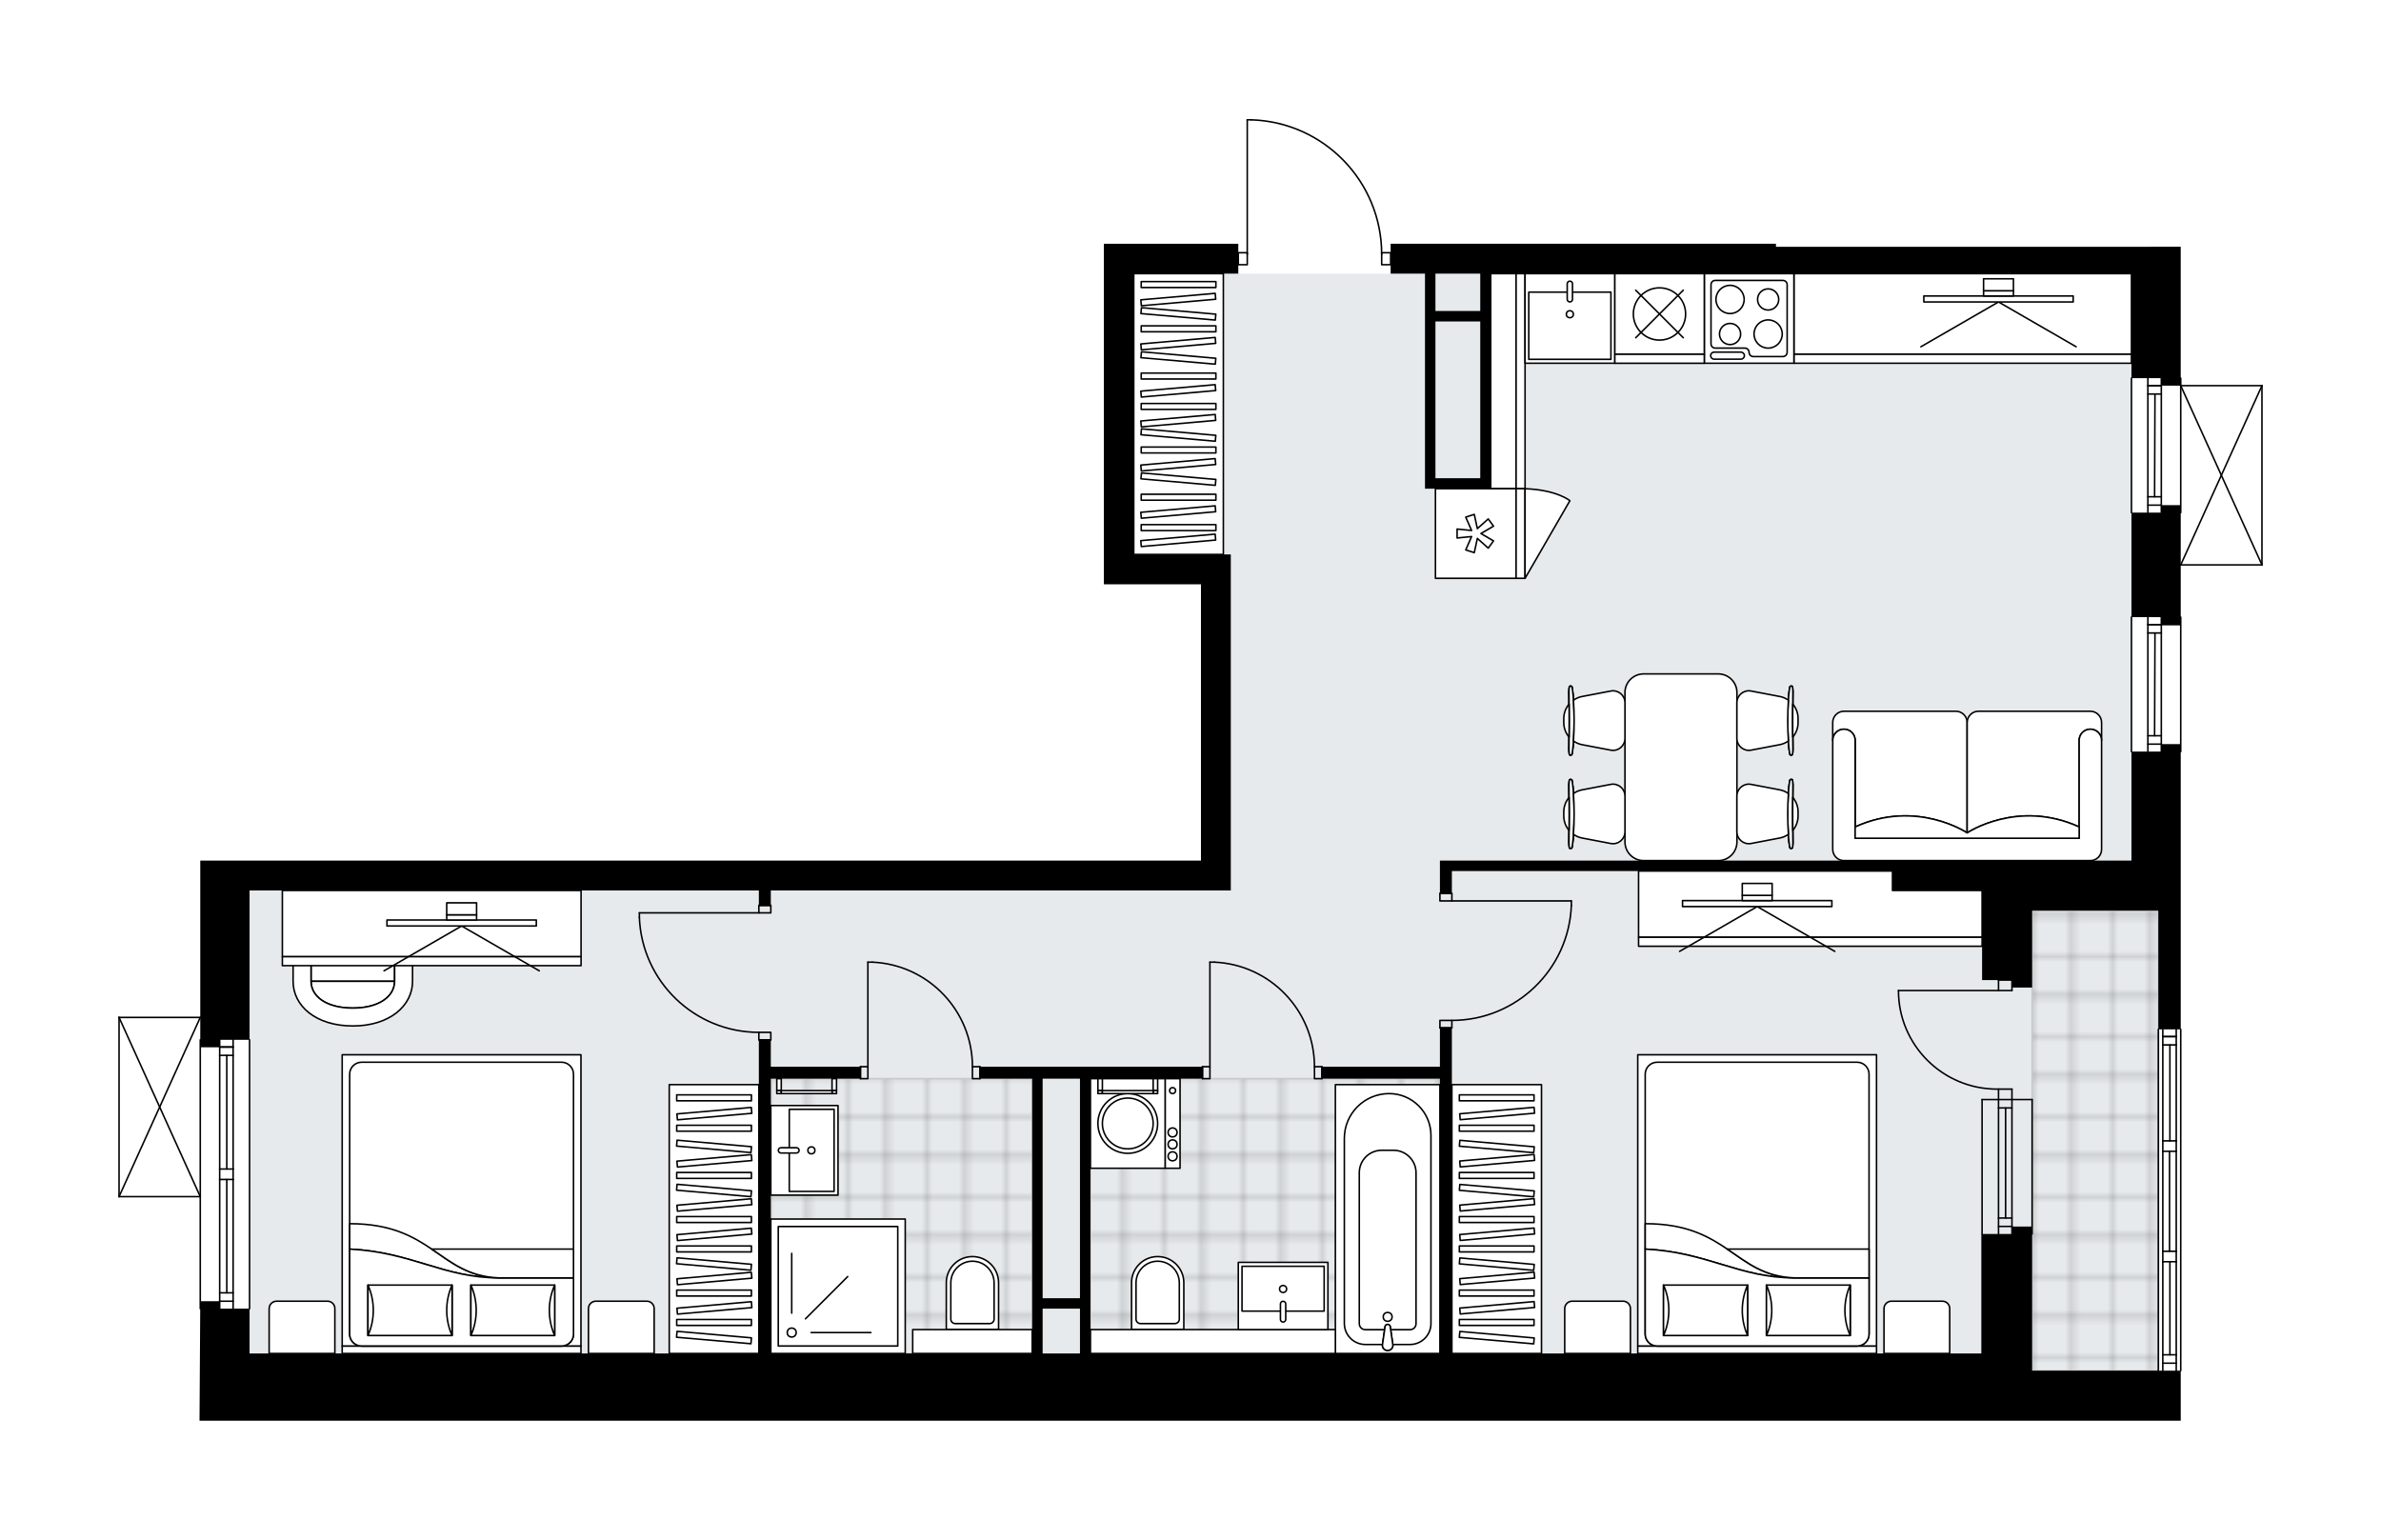 <svg xmlns="http://www.w3.org/2000/svg" xmlns:xlink="http://www.w3.org/1999/xlink" height="1293.36px" id="Layer_1" style="enable-background:new 0 0 2000 1293.36;" version="1.1" viewBox="0 0 2000 1293.36" width="2000px" x="0px" y="0px" xml:space="preserve">
<style type="text/css">
	.st0{fill:none;}
	.st1{opacity:0.25;fill:none;stroke:#070606;stroke-width:0.4;stroke-miterlimit:10;}
	.st2{fill:#FFFFFF;}
	.st3{fill:#E7EAEC;}
	.st4{fill:url(#SVGID_1_);stroke:#C8C8C8;stroke-width:1.3;stroke-miterlimit:10;}
	
		.st5{fill:url(#SVGID_00000146466641038383127700000003438375379069014461_);stroke:#C8C8C8;stroke-width:1.3;stroke-miterlimit:10;}
	
		.st6{fill:url(#SVGID_00000165212474792898078410000006036510976987326653_);stroke:#C8C8C8;stroke-width:1.3;stroke-miterlimit:10;}
	.st7{fill:none;stroke:#000000;stroke-width:1.3;stroke-linecap:round;stroke-linejoin:round;stroke-miterlimit:10;}
	.st8{fill:#FFFFFF;stroke:#000000;stroke-width:1.3;stroke-linecap:round;stroke-linejoin:round;stroke-miterlimit:10;}
	.st9{fill:none;stroke:#000000;stroke-width:1.3;stroke-linecap:round;stroke-linejoin:round;}
	
		.st10{fill:none;stroke:#000000;stroke-width:1.3;stroke-linecap:round;stroke-linejoin:round;stroke-dasharray:9.754,9.754,0,0,0,0;}
	
		.st11{fill:none;stroke:#000000;stroke-width:1.3;stroke-linecap:round;stroke-linejoin:round;stroke-dasharray:10.206,10.206,0,0,0,0;}
	
		.st12{fill:none;stroke:#000000;stroke-width:1.3;stroke-linecap:round;stroke-linejoin:round;stroke-dasharray:9.888,9.888,0,0,0,0;}
	.st13{font-family:'Arial-BoldMT';}
	.st14{font-size:65.755px;}
	.st15{font-size:55.639px;}
	.st16{font-family:'ArialMT';}
	.st17{font-size:40px;}
</style>
<pattern height="14.57" id="New_Pattern_Swatch_2" patternUnits="userSpaceOnUse" style="overflow:visible;" viewBox="7.49 -22.06 14.57 14.57" width="14.57" x="0.31" y="-353.39">
	<g>
		<rect class="st0" height="14.57" width="14.57" x="7.49" y="-22.06" />
		<g>
			<rect class="st1" height="7.29" width="7.29" x="14.77" y="-7.49" />
		</g>
		<g>
			<rect class="st1" height="7.29" width="7.29" x="0.2" y="-7.49" />
		</g>
		<g>
			<rect class="st1" height="7.29" width="7.29" x="22.06" y="-14.77" />
		</g>
		<g>
			<rect class="st1" height="7.29" width="7.29" x="7.49" y="-14.77" />
			<rect class="st1" height="7.29" width="7.29" x="14.77" y="-22.06" />
		</g>
		<g>
			<rect class="st1" height="7.29" width="7.29" x="0.2" y="-22.06" />
		</g>
		<g>
			<rect class="st1" height="7.29" width="7.29" x="22.06" y="-29.35" />
		</g>
		<g>
			<rect class="st1" height="7.29" width="7.29" x="7.49" y="-29.35" />
		</g>
	</g>
</pattern>
<path class="st2" d="M1900.65,323.95V474.5c0,0.03-0.01,0.07-0.02,0.1c-0.01,0.05-0.01,0.1-0.03,0.14  c-0.02,0.04-0.04,0.07-0.07,0.11c-0.02,0.04-0.04,0.07-0.07,0.1c-0.03,0.04-0.08,0.06-0.12,0.09c-0.03,0.02-0.05,0.04-0.08,0.06  c0,0-0.01,0-0.01,0c-0.07,0.03-0.15,0.04-0.23,0.05c-0.01,0-0.02,0.01-0.03,0.01c0,0,0,0,0,0h-68.22c0,0,0,0,0,0v42.61  c0.36,0,0.65,0.29,0.65,0.65v112.91c0,0.36-0.29,0.65-0.65,0.65v132.96v99.09c0.36,0,0.65,0.29,0.65,0.65v286.67  c0,0.36-0.29,0.65-0.65,0.65v41.38h-41.4h-83.43h-42.66H209.62h-25.09H167.6l0.58-93.45c-0.34-0.02-0.61-0.3-0.61-0.64v-93.44H100  c0,0,0,0,0,0c0,0,0,0,0,0c0,0,0,0-0.01,0c-0.09,0-0.18-0.02-0.26-0.06c0,0,0,0-0.01,0c-0.02-0.01-0.04-0.03-0.06-0.04  c-0.05-0.03-0.1-0.06-0.14-0.1c-0.03-0.03-0.05-0.07-0.07-0.1c-0.02-0.04-0.05-0.07-0.07-0.11c-0.02-0.05-0.02-0.1-0.03-0.16  c0-0.03-0.02-0.05-0.02-0.08v-0.02c0,0,0,0,0,0V854.65c0,0,0,0,0,0v-0.02c0-0.03,0.01-0.06,0.02-0.08c0.01-0.05,0.01-0.11,0.03-0.16  c0.02-0.04,0.04-0.07,0.07-0.11c0.02-0.03,0.04-0.07,0.07-0.1c0.04-0.04,0.09-0.07,0.14-0.1c0.02-0.01,0.04-0.03,0.06-0.04  c0,0,0,0,0.01,0c0.05-0.02,0.1-0.03,0.15-0.03c0.03-0.01,0.07-0.02,0.1-0.02c0,0,0.01,0,0.01,0h68.22h0V722.9h16.31h25.09h799.16  V490.81h-81.55v-25.09V204.77h25.09v0h87.82v6.88c0,0,0,0,0,0h6.88V100.65c0-0.36,0.29-0.65,0.65-0.65h3.29c0.01,0,0.01,0,0.02,0  c29.7,0.88,57.46,13.1,78.15,34.42c20.25,20.86,31.6,48.22,32.08,77.22h6.9c0,0,0,0,0,0v-6.88h323.68v2.51h298.59h41.4v109.75  c0.36,0,0.65,0.29,0.65,0.65v5.62H1900c0,0,0.01,0,0.01,0c0.04,0,0.09,0.02,0.13,0.03c0.04,0.01,0.08,0.01,0.12,0.03  c0,0,0.01,0,0.01,0c0.03,0.01,0.05,0.04,0.08,0.06c0.04,0.03,0.09,0.05,0.12,0.09c0.03,0.03,0.05,0.07,0.07,0.1  c0.02,0.04,0.05,0.07,0.07,0.11c0.02,0.04,0.02,0.09,0.03,0.14C1900.64,323.89,1900.65,323.92,1900.65,323.95z" id="background" />
<g id="floor">
	<polygon class="st3" points="1790.38,722.9 1790.38,465.72 1790.38,229.86 1033.87,229.86 952.33,229.86 952.33,465.72    1033.87,465.72 1033.87,747.99 209.62,747.99 209.62,1136.91 1033.87,1136.91 1706.95,1136.91 1706.95,1151.34 1814.22,1151.34    1814.22,722.9  " />
	<pattern id="SVGID_1_" patternTransform="matrix(4.426 0 0 4.491 24578.074 19467.701)" xlink:href="#New_Pattern_Swatch_2">
	</pattern>
	<rect class="st4" height="386.41" width="106.01" x="1706.95" y="764.93" />
	
		<pattern id="SVGID_00000012458809333588215200000001124368942579711395_" patternTransform="matrix(4.426 0 0 4.491 24578.074 19467.701)" xlink:href="#New_Pattern_Swatch_2">
	</pattern>
	
		<rect height="230.84" style="fill:url(#SVGID_00000012458809333588215200000001124368942579711395_);stroke:#C8C8C8;stroke-width:1.3;stroke-miterlimit:10;" width="219.55" x="647.47" y="906.07" />
	
		<pattern id="SVGID_00000183212276460350303160000017946243673678554557_" patternTransform="matrix(4.426 0 0 4.491 24578.074 19467.701)" xlink:href="#New_Pattern_Swatch_2">
	</pattern>
	
		<rect height="230.84" style="fill:url(#SVGID_00000183212276460350303160000017946243673678554557_);stroke:#C8C8C8;stroke-width:1.3;stroke-miterlimit:10;" width="293.57" x="915.94" y="906.07" />
	<g id="LWPOLYLINE_00000087393422833640509780000009563111271318480565_">
		<rect class="st7" height="10.04" width="6.27" x="1010.04" y="896.03" />
	</g>
	<g id="LWPOLYLINE_00000151522351174584447070000015441364496590593155_">
		<rect class="st7" height="10.04" width="6.27" x="1104.13" y="896.03" />
	</g>
	<g id="LINE_00000162316288393627805780000014003328251222548663_">
		<line class="st7" x1="1010.04" x2="1010.04" y1="896.03" y2="906.07" />
	</g>
	<g id="LINE_00000132770938520852168430000008176046705484161920_">
		<line class="st7" x1="1110.4" x2="1110.4" y1="896.03" y2="906.07" />
	</g>
	<g id="LINE_00000169558083951864327900000012656631009996446598_">
		<line class="st7" x1="1016.31" x2="1016.31" y1="896.03" y2="808.21" />
	</g>
	<g id="ARC_00000078766425335467123840000009225965514048744095_">
		<path class="st7" d="M1020.07,808.21c46.99,2.09,84.02,40.78,84.06,87.82" />
	</g>
	<g id="LINE_00000078740837465743515050000011328227391299268504_">
		<line class="st7" x1="1016.31" x2="1020.07" y1="808.21" y2="808.21" />
	</g>
	<g id="LWPOLYLINE_00000062185390203084514490000011969411023112723386_">
		<rect class="st7" height="10.04" width="6.27" x="722.74" y="896.03" />
	</g>
	<g id="LWPOLYLINE_00000101097570746085714520000013636571278961628847_">
		<rect class="st7" height="10.04" width="6.27" x="816.83" y="896.03" />
	</g>
	<g id="LINE_00000005257595997777983470000016928411194547616418_">
		<line class="st7" x1="722.74" x2="722.74" y1="896.03" y2="906.07" />
	</g>
	<g id="LINE_00000062160893338967705900000009527111236717633180_">
		<line class="st7" x1="823.11" x2="823.11" y1="896.03" y2="906.07" />
	</g>
	<g id="LINE_00000050650288345576928130000007769265454746120338_">
		<line class="st7" x1="729.01" x2="729.01" y1="896.03" y2="808.21" />
	</g>
	<g id="ARC_00000037686702391001949500000014077755990750438557_">
		<path class="st7" d="M732.78,808.21c46.99,2.09,84.02,40.78,84.06,87.82" />
	</g>
	<g id="LINE_00000025437749253344313920000008762941630695837119_">
		<line class="st7" x1="729.01" x2="732.78" y1="808.21" y2="808.21" />
	</g>
	<g id="LWPOLYLINE_00000153668947299561654000000005121293637267273874_">
		<rect class="st7" height="6.27" width="10.04" x="637.43" y="760.54" />
	</g>
	<g id="LWPOLYLINE_00000167378633195909044270000011341720161895421614_">
		<rect class="st7" height="6.27" width="10.04" x="637.43" y="867.18" />
	</g>
	<g id="LINE_00000046334071701701927530000015135651129711625124_">
		<line class="st7" x1="637.43" x2="647.47" y1="760.54" y2="760.54" />
	</g>
	<g id="LINE_00000181797229005919036840000005171421393557708688_">
		<line class="st7" x1="637.43" x2="647.47" y1="873.45" y2="873.45" />
	</g>
	<g id="LINE_00000183954568726638139700000001837558983240404885_">
		<line class="st7" x1="637.43" x2="537.07" y1="766.81" y2="766.81" />
	</g>
	<g id="LINE_00000163794483876528799200000003652088708206036629_">
		<line class="st7" x1="537.07" x2="537.07" y1="770.58" y2="766.81" />
	</g>
	<g id="ARC_00000016063326972594683020000014329385964188046754_">
		<path class="st7" d="M637.43,867.18c-53.97-0.03-98.28-42.68-100.37-96.6" />
	</g>
	<g id="LWPOLYLINE_00000039840378777047862170000006233194369218215351_">
		<rect class="st7" height="6.27" width="10.04" x="1209.51" y="750.5" />
	</g>
	<g id="LWPOLYLINE_00000034793675125897053660000007971227597100953250_">
		<rect class="st7" height="6.27" width="10.04" x="1209.51" y="857.14" />
	</g>
	<g id="LINE_00000137089799817614224540000005802328683730473611_">
		<line class="st7" x1="1219.55" x2="1209.51" y1="750.5" y2="750.5" />
	</g>
	<g id="LINE_00000040537882623622394820000011418947342482612660_">
		<line class="st7" x1="1219.55" x2="1209.51" y1="863.41" y2="863.41" />
	</g>
	<g id="LINE_00000177442918896815241880000014859045860807082913_">
		<line class="st7" x1="1219.55" x2="1319.91" y1="756.78" y2="756.78" />
	</g>
	<g id="LINE_00000152979488460640695280000002365077652844805251_">
		<line class="st7" x1="1319.91" x2="1319.91" y1="760.54" y2="756.78" />
	</g>
	<g id="ARC_00000107577466373668225340000005553152173516248488_">
		<path class="st7" d="M1319.91,760.54c-2.09,53.93-46.4,96.57-100.37,96.6" />
	</g>
	<g id="LWPOLYLINE_00000119799290258825522770000017065335131427046283_">
		<rect class="st7" height="10.04" width="7.53" x="1160.58" y="212.29" />
	</g>
	<g id="LWPOLYLINE_00000093859335307120739970000001902215381955805824_">
		<rect class="st7" height="10.04" width="7.53" x="1040.15" y="212.29" />
	</g>
	<g id="LWPOLYLINE_00000054964051483153487010000014896582558482689175_">
		<path class="st7" d="M1050.96,100.65c61.06,1.81,109.62,51.83,109.62,112.91" />
	</g>
	<g id="LINE_00000057831438717812022610000003518325082146914694_">
		<line class="st7" x1="1047.67" x2="1047.67" y1="213.56" y2="100.65" />
	</g>
	<g id="LINE_00000110457861677672992610000018200004836474397365_">
		<line class="st7" x1="1047.67" x2="1050.96" y1="100.65" y2="100.65" />
	</g>
	<g id="ARC_00000008865414965368162010000008032044714199364766_">
		<path class="st7" d="M1678.72,914.85c-0.41,0.01-0.82,0.01-1.23,0.01c-45.74,0-82.82-37.07-82.82-82.81" />
	</g>
	<g id="LINE_00000021813549488736416600000004076725713283676550_">
		<line class="st7" x1="1678.72" x2="1594.66" y1="832.05" y2="832.05" />
	</g>
	<g id="LINE_00000158017974792650148170000011249989865889270206_">
		<line class="st7" x1="1678.72" x2="1678.72" y1="923.63" y2="914.85" />
	</g>
	<g id="LINE_00000029734734328190346640000010133557411591474820_">
		<line class="st7" x1="1678.72" x2="1690.01" y1="914.85" y2="914.85" />
	</g>
	<g id="LINE_00000021095901624038185040000010005119755901285526_">
		<line class="st7" x1="1690.01" x2="1690.01" y1="914.85" y2="923.63" />
	</g>
	<g id="LINE_00000018233664893310567670000010503168895811784834_">
		<line class="st7" x1="1690.01" x2="1690.01" y1="823.27" y2="832.05" />
	</g>
	<g id="LINE_00000043447153553556578580000014547613173582806684_">
		<line class="st7" x1="1690.01" x2="1678.72" y1="832.05" y2="832.05" />
	</g>
	<g id="LINE_00000088132706216444514750000017219663542767943341_">
		<line class="st7" x1="1678.72" x2="1678.72" y1="832.05" y2="823.27" />
	</g>
	<g id="LINE_00000119117920846893778920000016800871188885356987_">
		<line class="st7" x1="1690.01" x2="1678.72" y1="823.27" y2="823.27" />
	</g>
	<g id="LINE_00000170984102120181210770000017074388663731591584_">
		<line class="st7" x1="1678.72" x2="1678.72" y1="923.63" y2="1036.54" />
	</g>
	<g id="LINE_00000052821599654733745450000013662557649963974302_">
		<line class="st7" x1="1690.01" x2="1690.01" y1="923.63" y2="1036.54" />
	</g>
	<g id="LINE_00000131355940220897864960000002997696522226306461_">
		<line class="st7" x1="1684.67" x2="1684.67" y1="930.66" y2="1023.16" />
	</g>
	<g id="LINE_00000060011463398877544040000011883524128742512806_">
		<line class="st7" x1="1678.72" x2="1690.01" y1="1030.18" y2="1030.18" />
	</g>
	<g id="LINE_00000118364665518926777610000016647061943350935468_">
		<line class="st7" x1="1678.72" x2="1690.01" y1="930.66" y2="930.66" />
	</g>
	<g id="LINE_00000028325649002486258030000002331128937337281203_">
		<line class="st7" x1="1664.92" x2="1664.92" y1="923.63" y2="1036.54" />
	</g>
	<g id="LINE_00000052079313378768031240000018345387933211447695_">
		<line class="st7" x1="1706.95" x2="1706.95" y1="1036.54" y2="923.63" />
	</g>
	<g id="LINE_00000036216252128707325670000005141643048252123059_">
		<line class="st7" x1="1678.71" x2="1690" y1="1023.16" y2="1023.16" />
	</g>
	<g id="LINE_00000037659499097634410340000009560694974635223213_">
		<line class="st7" x1="1664.92" x2="1706.95" y1="923.63" y2="923.63" />
	</g>
	<g id="LINE_00000081647035807992520870000005180154677238079649_">
		<line class="st7" x1="209.62" x2="209.62" y1="873.45" y2="1099.27" />
	</g>
	<g id="LINE_00000118395777017139669520000011786092285509650319_">
		<line class="st7" x1="184.53" x2="184.53" y1="1099.27" y2="990.75" />
	</g>
	<g id="LINE_00000112623485984196970710000016386902500221086655_">
		<line class="st7" x1="184.53" x2="184.53" y1="981.97" y2="873.45" />
	</g>
	<g id="LINE_00000023265343475741099790000014324812052203921801_">
		<line class="st7" x1="195.82" x2="184.53" y1="879.5" y2="879.5" />
	</g>
	<g id="LINE_00000150079288192891072890000000432671238528296612_">
		<line class="st7" x1="195.82" x2="184.53" y1="1093" y2="1093" />
	</g>
	<g id="LINE_00000115474171023605064210000009193128774008756894_">
		<line class="st7" x1="195.82" x2="195.82" y1="1099.27" y2="990.75" />
	</g>
	<g id="LINE_00000028288472155735760070000002034137936557269687_">
		<line class="st7" x1="195.82" x2="195.82" y1="981.97" y2="873.45" />
	</g>
	<g id="LINE_00000114062687075069825750000018299240321986251177_">
		<line class="st7" x1="190.49" x2="190.49" y1="981.97" y2="886.52" />
	</g>
	<g id="LINE_00000171708538961742519580000017780038396331103391_">
		<line class="st7" x1="190.49" x2="190.49" y1="1085.97" y2="990.75" />
	</g>
	<g id="LINE_00000153687325211659807100000001560505268162204047_">
		<line class="st7" x1="184.53" x2="195.82" y1="1085.97" y2="1085.97" />
	</g>
	<g id="LINE_00000120556991567803834430000004539601462758328242_">
		<line class="st7" x1="195.82" x2="184.53" y1="879.5" y2="879.5" />
	</g>
	<g id="LINE_00000011019362819406663210000013885106117406251424_">
		<line class="st7" x1="184.53" x2="195.82" y1="886.52" y2="886.52" />
	</g>
	<g id="LINE_00000018228388190863897430000002120838871499962279_">
		<line class="st7" x1="195.82" x2="184.53" y1="990.75" y2="990.75" />
	</g>
	<g id="LINE_00000089551451090644409270000000553761449073661871_">
		<line class="st7" x1="184.53" x2="184.53" y1="990.75" y2="981.97" />
	</g>
	<g id="LINE_00000097473354500281039800000008271694065035022490_">
		<line class="st7" x1="184.53" x2="195.82" y1="981.97" y2="981.97" />
	</g>
	<g id="LINE_00000009569092131886078210000005503308089671772573_">
		<line class="st7" x1="195.82" x2="195.82" y1="981.97" y2="990.75" />
	</g>
	<g id="LINE_00000083771925792081035950000003700217025125638064_">
		<line class="st7" x1="168.22" x2="168.22" y1="1099.27" y2="873.45" />
	</g>
	<g id="LINE_00000160902593591014592720000009885111787631927188_">
		<line class="st7" x1="1831.78" x2="1831.78" y1="317.68" y2="430.59" />
	</g>
	<g id="LINE_00000044882505161230570650000015466803106243312063_">
		<line class="st7" x1="1804.18" x2="1804.18" y1="430.59" y2="317.68" />
	</g>
	<g id="LINE_00000015346171552661498220000007895217218447858615_">
		<line class="st7" x1="1815.47" x2="1804.18" y1="323.95" y2="323.95" />
	</g>
	<g id="LINE_00000070084136179057221570000014579220428363098518_">
		<line class="st7" x1="1815.47" x2="1804.18" y1="424.32" y2="424.32" />
	</g>
	<g id="LINE_00000146482387437958990210000013356546980452106883_">
		<line class="st7" x1="1815.47" x2="1815.47" y1="430.59" y2="317.68" />
	</g>
	<g id="LINE_00000011029068760219901160000007820556440265000870_">
		<line class="st7" x1="1809.82" x2="1810.14" y1="417.29" y2="330.98" />
	</g>
	<g id="LINE_00000067219217387773996560000014420025499974947247_">
		<line class="st7" x1="1804.18" x2="1815.47" y1="417.29" y2="417.29" />
	</g>
	<g id="LINE_00000160155846692646642900000005328099634945346998_">
		<line class="st7" x1="1815.47" x2="1804.18" y1="323.95" y2="323.95" />
	</g>
	<g id="LINE_00000121248388797843416300000014312473736407366809_">
		<line class="st7" x1="1804.18" x2="1815.47" y1="330.98" y2="330.98" />
	</g>
	<g id="LINE_00000090998353545656937590000017526226660574362517_">
		<line class="st7" x1="1790.38" x2="1790.38" y1="430.59" y2="317.68" />
	</g>
	<g id="LINE_00000030445227893540786870000004506340867928144061_">
		<line class="st7" x1="1831.78" x2="1831.78" y1="518.41" y2="631.32" />
	</g>
	<g id="LINE_00000168115863964280128460000004675567957073112485_">
		<line class="st7" x1="1804.18" x2="1804.18" y1="631.32" y2="518.41" />
	</g>
	<g id="LINE_00000164478732971130497350000014333045655150977450_">
		<line class="st7" x1="1815.47" x2="1804.18" y1="524.68" y2="524.68" />
	</g>
	<g id="LINE_00000141447315110370556230000015105039046756938425_">
		<line class="st7" x1="1815.47" x2="1804.18" y1="625.05" y2="625.05" />
	</g>
	<g id="LINE_00000137099988237583171020000002297709654558253709_">
		<line class="st7" x1="1815.47" x2="1815.47" y1="631.32" y2="518.41" />
	</g>
	<g id="LINE_00000065037195982732745070000005244209263792633255_">
		<line class="st7" x1="1809.82" x2="1810.14" y1="618.02" y2="531.71" />
	</g>
	<g id="LINE_00000008144025777518031010000006163283449817721227_">
		<line class="st7" x1="1804.18" x2="1815.47" y1="618.02" y2="618.02" />
	</g>
	<g id="LINE_00000181802187583006125110000016834320016931446939_">
		<line class="st7" x1="1815.47" x2="1804.18" y1="524.68" y2="524.68" />
	</g>
	<g id="LINE_00000068643315787269769790000000321557335979564974_">
		<line class="st7" x1="1804.18" x2="1815.47" y1="531.71" y2="531.71" />
	</g>
	<g id="LINE_00000173840488960690484010000012568471614423714968_">
		<line class="st7" x1="1790.38" x2="1790.38" y1="631.32" y2="518.41" />
	</g>
	<g id="LINE_00000176760277658033506340000009540529231717706893_">
		<line class="st7" x1="1831.78" x2="1831.78" y1="864.67" y2="1151.34" />
	</g>
	<g id="LINE_00000134227979350690853420000009610488708088224185_">
		<line class="st7" x1="1828.01" x2="1816.72" y1="870.72" y2="870.72" />
	</g>
	<g id="LINE_00000106845069630572811160000002673360340277847203_">
		<line class="st7" x1="1828.01" x2="1816.72" y1="1145.06" y2="1145.06" />
	</g>
	<g id="LINE_00000058586506349431870780000003825922097180662694_">
		<line class="st7" x1="1822.68" x2="1822.68" y1="958.32" y2="877.74" />
	</g>
	<g id="LINE_00000150801915841916214030000009949664702105526449_">
		<line class="st7" x1="1822.68" x2="1822.68" y1="1138.04" y2="1059.84" />
	</g>
	<g id="LINE_00000072986899593314452420000009421244327384527508_">
		<line class="st7" x1="1816.72" x2="1828.01" y1="1138.04" y2="1138.04" />
	</g>
	<g id="LINE_00000004520559802079542870000017353313763132553103_">
		<line class="st7" x1="1828.01" x2="1816.72" y1="870.72" y2="870.72" />
	</g>
	<g id="LINE_00000140713634467430854470000003983700444738922675_">
		<line class="st7" x1="1816.72" x2="1828.01" y1="877.74" y2="877.74" />
	</g>
	<g id="LINE_00000005238982543560016490000006667080501445940629_">
		<line class="st7" x1="1828.01" x2="1816.72" y1="967.1" y2="967.1" />
	</g>
	<g id="LINE_00000125563927240151536370000004759907493268129176_">
		<line class="st7" x1="1816.72" x2="1816.72" y1="967.1" y2="958.32" />
	</g>
	<g id="LINE_00000007417965265108514550000015734445391733842306_">
		<line class="st7" x1="1816.72" x2="1828.01" y1="958.32" y2="958.32" />
	</g>
	<g id="LINE_00000108996790704554289390000006848529331576629418_">
		<line class="st7" x1="1828.01" x2="1828.01" y1="958.32" y2="967.1" />
	</g>
	<g id="LINE_00000088850332746788602640000007899214741129391778_">
		<line class="st7" x1="1812.96" x2="1812.96" y1="1151.34" y2="864.67" />
	</g>
	<g id="LINE_00000032620612816101382690000016292514661394666936_">
		<line class="st7" x1="1828.01" x2="1816.72" y1="1059.84" y2="1059.84" />
	</g>
	<g id="LINE_00000112610441372766843210000004681404645308440727_">
		<line class="st7" x1="1816.72" x2="1816.72" y1="1059.84" y2="1051.06" />
	</g>
	<g id="LINE_00000114778211807306651250000005691944632656425115_">
		<line class="st7" x1="1816.72" x2="1828.01" y1="1051.06" y2="1051.06" />
	</g>
	<g id="LINE_00000173880744219602307480000003841216073864155554_">
		<line class="st7" x1="1828.01" x2="1828.01" y1="1051.06" y2="1059.84" />
	</g>
	<g id="LINE_00000007416389847621040340000007396766307479092864_">
		<line class="st7" x1="1822.37" x2="1822.37" y1="1051.06" y2="967.1" />
	</g>
	<g id="LWPOLYLINE_00000148642806050807043340000000272191756997191812_">
		<line class="st7" x1="1828.01" x2="1828.01" y1="1059.84" y2="1151.34" />
	</g>
	<g id="LWPOLYLINE_00000164505643434285717460000018436144787287431324_">
		<line class="st7" x1="1828.01" x2="1828.01" y1="1051.06" y2="967.1" />
	</g>
	<g id="LWPOLYLINE_00000021121106005191588110000002613961838555577497_">
		<line class="st7" x1="1828.01" x2="1828.01" y1="958.32" y2="864.67" />
	</g>
	<g id="LWPOLYLINE_00000126318485967399067190000014990849124183151533_">
		<line class="st7" x1="1816.72" x2="1816.72" y1="1059.84" y2="1151.34" />
	</g>
	<g id="LWPOLYLINE_00000161612005276497765670000002373139786685069468_">
		<line class="st7" x1="1816.72" x2="1816.72" y1="1051.06" y2="967.1" />
	</g>
	<g id="LWPOLYLINE_00000052080930377264048390000003242364241137367484_">
		<line class="st7" x1="1816.72" x2="1816.72" y1="958.32" y2="864.67" />
	</g>
	<g id="LINE_00000116237686536548653900000007300005921033478050_">
		<line class="st7" x1="1900" x2="1900" y1="323.95" y2="474.5" />
	</g>
	<g id="LINE_00000052061651967408429890000012129716637629469359_">
		<line class="st7" x1="1900" x2="1831.78" y1="474.5" y2="474.5" />
	</g>
	<g id="LINE_00000154414547293394436540000004493104586931036853_">
		<line class="st7" x1="1831.78" x2="1900" y1="323.95" y2="323.95" />
	</g>
	<g id="LWPOLYLINE_00000045584038366767083060000015681357448464325813_">
		<line class="st7" x1="1831.78" x2="1900" y1="474.5" y2="323.95" />
	</g>
	<g id="LWPOLYLINE_00000159460632545119022800000002097069481095537036_">
		<line class="st7" x1="1831.78" x2="1900" y1="323.95" y2="474.5" />
	</g>
	<g id="LINE_00000154405419772202936620000006623147099261731714_">
		<line class="st7" x1="100" x2="100" y1="1005.18" y2="854.63" />
	</g>
	<g id="LINE_00000080195767584080881650000006201592979011305402_">
		<line class="st7" x1="100" x2="168.22" y1="854.63" y2="854.63" />
	</g>
	<g id="LINE_00000012453322460522088060000007106172004734377365_">
		<line class="st7" x1="168.22" x2="100" y1="1005.18" y2="1005.18" />
	</g>
	<g id="LWPOLYLINE_00000106141813393791276560000015483471051024946309_">
		<line class="st7" x1="168.22" x2="100" y1="854.63" y2="1005.18" />
	</g>
	<g id="LWPOLYLINE_00000096025320715220062730000010286884663247787657_">
		<line class="st7" x1="168.22" x2="100" y1="1005.18" y2="854.63" />
	</g>
	<g>
		<path d="M1790.38,207.28h-298.59v-2.51h-323.68v25.09h28.85v31.36V270v140.51h8.78h37.64h8.78V270v-8.78v-31.36h239.62h298.59    v87.82h25.09v6.27h16.31v-6.27v-110.4H1790.38z M1243.39,401.73h-37.64V270h37.64V401.73z M1243.39,261.22h-37.64v-31.36h37.64    V261.22z" />
		<path d="M1706.95,1151.34v-114.79v-6.27h-16.94v6.27h-25.72v100.37h-444.74v-273.5h-10.04v32.62h-99.11v10.04h99.11v230.84H915.94    V906.07h94.09v-10.04H823.11v10.04h43.91v184.42v46.42H647.47V906.07h75.27v-10.04h-75.27v-22.58h-10.04v263.46H209.62v-37.64    h-25.09V1093h-16.31l-0.63,100.37h16.94h25.09h1454.67h42.66h83.43h41.4v-42.03h-41.4H1706.95z M875.8,906.07h31.36v184.42H875.8    V906.07z M875.8,1136.91v-37.64h31.36v37.64H875.8z" />
		<polygon points="184.53,873.45 209.62,873.45 209.62,747.99 637.43,747.99 637.43,760.54 647.47,760.54 647.47,747.99     1008.78,747.99 1033.87,747.99 1033.87,465.72 1008.78,465.72 952.33,465.72 952.33,229.86 1040.15,229.86 1040.15,204.77     952.33,204.77 952.33,204.77 927.24,204.77 927.24,465.72 927.24,490.81 1008.78,490.81 1008.78,722.9 209.62,722.9 184.53,722.9     168.22,722.9 168.22,879.72 184.53,879.72   " />
		<polygon points="1815.47,631.32 1790.38,631.32 1790.38,722.9 1664.92,722.9 1589.65,722.9 1209.51,722.9 1209.51,731.68     1209.51,750.5 1219.55,750.5 1219.55,731.68 1589.65,731.68 1589.65,747.99 1664.92,747.99 1664.92,764.93 1664.92,823.27     1690.01,823.27 1690.01,829.54 1706.95,829.54 1706.95,823.27 1706.95,764.93 1790.38,764.93 1812.96,764.93 1812.96,864.67     1831.78,864.67 1831.78,764.93 1831.78,631.32 1831.78,625.05 1815.47,625.05   " />
		<polygon points="1815.47,430.59 1790.38,430.59 1790.38,518.41 1815.47,518.41 1815.47,525.31 1831.78,525.31 1831.78,424.32     1815.47,424.32   " />
	</g>
</g>
<g id="mebel">
	<g>
		<path class="st8" d="M543.32,1093h-42.77c-3.46,0-6.27,2.81-6.27,6.27v37.64h55.2v-37.76C549.47,1095.76,546.72,1093,543.32,1093z    " />
		<path class="st8" d="M275.12,1093h-42.77c-3.46,0-6.27,2.81-6.27,6.27v37.64h55.2v-37.76C281.28,1095.76,278.52,1093,275.12,1093z    " />
		<g>
			
				<rect class="st8" height="6.27" transform="matrix(-1 -8.958979e-11 8.958979e-11 -1 775.436 2267.55)" width="200.56" x="287.44" y="1130.64" />
			
				<rect class="st8" height="244.64" transform="matrix(-1 -8.958979e-11 8.958979e-11 -1 775.436 2016.636)" width="200.56" x="287.44" y="886" />
			<path class="st8" d="M471.69,1130.64H303.75c-5.54,0-10.04-4.49-10.04-10.04V902.31c0-5.54,4.49-10.04,10.04-10.04h167.94     c5.54,0,10.04,4.49,10.04,10.04v218.29C481.72,1126.14,477.23,1130.64,471.69,1130.64z" />
			<path class="st8" d="M293.71,1049.24c52.46,2.57,78.45,24.18,125.69,24.2c-50.54-1.71-55.94-45.63-125.69-45.53L293.71,1049.24z" />
			<g>
				<path class="st8" d="M293.71,1049.24c52.46,2.57,78.45,24.18,125.69,24.2l62.33,0v47.16c0,5.54-4.49,10.04-10.04,10.04H303.75      c-5.54,0-10.04-4.49-10.04-10.04L293.71,1049.24L293.71,1049.24z" />
			</g>
			
				<rect class="st8" height="42.36" transform="matrix(-1 -8.991442e-11 8.991442e-11 -1 861.453 2201.31)" width="70.38" x="395.54" y="1079.47" />
			<path class="st8" d="M395.54,1079.47c5.96,13.31,5.96,29.06,0,42.36V1079.47z" />
			<path class="st8" d="M465.92,1121.84c-5.96-13.31-5.96-29.06,0-42.36V1121.84z" />
			
				<rect class="st8" height="42.36" transform="matrix(-1 -9.023861e-11 9.023861e-11 -1 688.805 2201.31)" width="70.65" x="309.08" y="1079.47" />
			<path class="st8" d="M309.08,1079.47c5.98,13.31,5.98,29.06,0,42.36V1079.47z" />
			<path class="st8" d="M379.73,1121.84c-5.98-13.31-5.98-29.06,0-42.36V1121.84z" />
			<g>
				<path class="st8" d="M419.4,1073.44h62.33v-24.2H362.63C379.51,1060.66,393.55,1072.57,419.4,1073.44z" />
			</g>
		</g>
	</g>
	<g>
		<path class="st8" d="M1631.56,1093h-42.77c-3.46,0-6.27,2.81-6.27,6.27v37.64h55.2v-37.76    C1637.72,1095.76,1634.96,1093,1631.56,1093z" />
		<path class="st8" d="M1363.37,1093h-42.77c-3.46,0-6.27,2.81-6.27,6.27v37.64h55.2v-37.76    C1369.52,1095.76,1366.77,1093,1363.37,1093z" />
		<g>
			
				<rect class="st8" height="6.27" transform="matrix(-1 -8.958979e-11 8.958979e-11 -1 2951.925 2267.55)" width="200.56" x="1375.68" y="1130.64" />
			
				<rect class="st8" height="244.64" transform="matrix(-1 -8.958979e-11 8.958979e-11 -1 2951.925 2016.636)" width="200.56" x="1375.68" y="886" />
			<path class="st8" d="M1559.93,1130.64h-167.94c-5.54,0-10.04-4.49-10.04-10.04V902.31c0-5.54,4.49-10.04,10.04-10.04h167.94     c5.54,0,10.04,4.49,10.04,10.04v218.29C1569.97,1126.14,1565.48,1130.64,1559.93,1130.64z" />
			<path class="st8" d="M1381.96,1049.24c52.46,2.57,78.45,24.18,125.69,24.2c-50.54-1.71-55.94-45.63-125.69-45.53L1381.96,1049.24     z" />
			<g>
				<path class="st8" d="M1381.96,1049.24c52.46,2.57,78.45,24.18,125.69,24.2l62.33,0v47.16c0,5.54-4.49,10.04-10.04,10.04h-167.94      c-5.54,0-10.04-4.49-10.04-10.04L1381.96,1049.24L1381.96,1049.24z" />
			</g>
			
				<rect class="st8" height="42.36" transform="matrix(-1 -8.991442e-11 8.991442e-11 -1 3037.942 2201.31)" width="70.38" x="1483.78" y="1079.47" />
			<path class="st8" d="M1483.78,1079.47c5.96,13.31,5.96,29.06,0,42.36V1079.47z" />
			<path class="st8" d="M1554.16,1121.84c-5.96-13.31-5.96-29.06,0-42.36V1121.84z" />
			
				<rect class="st8" height="42.36" transform="matrix(-1 -9.023861e-11 9.023861e-11 -1 2865.294 2201.31)" width="70.65" x="1397.32" y="1079.47" />
			<path class="st8" d="M1397.32,1079.47c5.98,13.31,5.98,29.06,0,42.36V1079.47z" />
			<path class="st8" d="M1467.97,1121.84c-5.98-13.31-5.98-29.06,0-42.36V1121.84z" />
			<g>
				<path class="st8" d="M1507.64,1073.44h62.33v-24.2h-119.09C1467.75,1060.66,1481.8,1072.57,1507.64,1073.44z" />
			</g>
		</g>
	</g>
	<g>
		
			<rect class="st8" height="225.82" transform="matrix(-1 -1.432984e-10 1.432984e-10 -1 1199.592 2048.001)" width="75.27" x="562.16" y="911.09" />
		<g>
			
				<rect class="st8" height="4.98" transform="matrix(-1 -1.347537e-10 1.347537e-10 -1 1199.592 2221.743)" width="62.73" x="568.43" y="1108.38" />
			
				<rect class="st8" height="4.98" transform="matrix(-1 -1.347537e-10 1.347537e-10 -1 1199.592 2172.341)" width="62.73" x="568.43" y="1083.68" />
			
				<rect class="st8" height="4.98" transform="matrix(-1 -1.347825e-10 1.347825e-10 -1 1199.592 2098.239)" width="62.73" x="568.43" y="1046.63" />
			
				<rect class="st8" height="4.98" transform="matrix(-1 -1.347537e-10 1.347537e-10 -1 1199.592 2048.838)" width="62.73" x="568.43" y="1021.93" />
			
				<rect class="st8" height="4.98" transform="matrix(-1 -1.339707e-10 1.339707e-10 -1 1199.592 1974.736)" width="62.73" x="568.43" y="984.88" />
			
				<rect class="st8" height="4.98" transform="matrix(-0.996 -0.087 0.087 -0.996 1099.415 2294.445)" width="62.73" x="568.43" y="1120.73" />
			
				<rect class="st8" height="4.98" transform="matrix(-0.996 -0.087 0.087 -0.996 1104.797 2171.177)" width="62.73" x="568.43" y="1058.98" />
			
				<rect class="st8" height="4.98" transform="matrix(-0.996 -0.087 0.087 -0.996 1110.179 2047.908)" width="62.73" x="568.43" y="997.23" />
			
				<rect class="st8" height="4.98" transform="matrix(-0.996 0.087 -0.087 -0.996 1293.052 2140.586)" width="62.73" x="568.43" y="1096.03" />
			
				<rect class="st8" height="4.98" transform="matrix(-0.996 0.087 -0.087 -0.996 1290.9 2091.279)" width="62.73" x="568.43" y="1071.33" />
			
				<rect class="st8" height="4.98" transform="matrix(-0.996 0.087 -0.087 -0.996 1287.67 2017.318)" width="62.73" x="568.43" y="1034.28" />
			
				<rect class="st8" height="4.98" transform="matrix(-0.996 0.087 -0.087 -0.996 1285.518 1968.01)" width="62.73" x="568.43" y="1009.58" />
			
				<rect class="st8" height="4.98" transform="matrix(-0.996 -0.087 0.087 -0.996 1113.408 1973.947)" width="62.73" x="568.43" y="960.17" />
			
				<rect class="st8" height="4.98" transform="matrix(-0.996 0.087 -0.087 -0.996 1282.288 1894.049)" width="62.73" x="568.43" y="972.53" />
			
				<rect class="st8" height="4.98" transform="matrix(-1 -1.347537e-10 1.347537e-10 -1 1199.592 1895.409)" width="62.73" x="568.43" y="945.21" />
			
				<rect class="st8" height="4.98" transform="matrix(-1 -1.347537e-10 1.347537e-10 -1 1199.592 1844.343)" width="62.73" x="568.43" y="919.68" />
			
				<rect class="st8" height="4.98" transform="matrix(-0.996 0.087 -0.087 -0.996 1278.831 1814.873)" width="62.73" x="568.43" y="932.86" />
		</g>
	</g>
	<g>
		
			<rect class="st8" height="225.82" transform="matrix(-1 -1.432984e-10 1.432984e-10 -1 2514.377 2048.001)" width="75.27" x="1219.55" y="911.09" />
		<g>
			
				<rect class="st8" height="4.98" transform="matrix(-1 -1.347537e-10 1.347537e-10 -1 2514.377 2221.743)" width="62.73" x="1225.82" y="1108.38" />
			
				<rect class="st8" height="4.98" transform="matrix(-1 -1.347537e-10 1.347537e-10 -1 2514.377 2172.341)" width="62.73" x="1225.82" y="1083.68" />
			
				<rect class="st8" height="4.98" transform="matrix(-1 -1.347825e-10 1.347825e-10 -1 2514.377 2098.239)" width="62.73" x="1225.82" y="1046.63" />
			
				<rect class="st8" height="4.98" transform="matrix(-1 -1.347537e-10 1.347537e-10 -1 2514.377 2048.838)" width="62.73" x="1225.82" y="1021.93" />
			
				<rect class="st8" height="4.98" transform="matrix(-1 -1.339707e-10 1.339707e-10 -1 2514.377 1974.736)" width="62.73" x="1225.82" y="984.88" />
			
				<rect class="st8" height="4.98" transform="matrix(-0.996 -0.087 0.087 -0.996 2411.698 2351.74)" width="62.73" x="1225.82" y="1120.73" />
			
				<rect class="st8" height="4.98" transform="matrix(-0.996 -0.087 0.087 -0.996 2417.08 2228.472)" width="62.73" x="1225.82" y="1058.98" />
			
				<rect class="st8" height="4.98" transform="matrix(-0.996 -0.087 0.087 -0.996 2422.462 2105.203)" width="62.73" x="1225.82" y="997.23" />
			
				<rect class="st8" height="4.98" transform="matrix(-0.996 0.087 -0.087 -0.996 2605.335 2083.291)" width="62.73" x="1225.82" y="1096.03" />
			
				<rect class="st8" height="4.98" transform="matrix(-0.996 0.087 -0.087 -0.996 2603.182 2033.983)" width="62.73" x="1225.82" y="1071.33" />
			
				<rect class="st8" height="4.98" transform="matrix(-0.996 0.087 -0.087 -0.996 2599.953 1960.022)" width="62.73" x="1225.82" y="1034.28" />
			
				<rect class="st8" height="4.98" transform="matrix(-0.996 0.087 -0.087 -0.996 2597.8 1910.715)" width="62.73" x="1225.82" y="1009.58" />
			
				<rect class="st8" height="4.98" transform="matrix(-0.996 -0.087 0.087 -0.996 2425.691 2031.242)" width="62.73" x="1225.82" y="960.17" />
			
				<rect class="st8" height="4.98" transform="matrix(-0.996 0.087 -0.087 -0.996 2594.571 1836.754)" width="62.73" x="1225.82" y="972.53" />
			
				<rect class="st8" height="4.98" transform="matrix(-1 -1.347537e-10 1.347537e-10 -1 2514.377 1895.409)" width="62.73" x="1225.82" y="945.21" />
			
				<rect class="st8" height="4.98" transform="matrix(-1 -1.347537e-10 1.347537e-10 -1 2514.377 1844.343)" width="62.73" x="1225.82" y="919.68" />
			
				<rect class="st8" height="4.98" transform="matrix(-0.996 0.087 -0.087 -0.996 2591.114 1757.578)" width="62.73" x="1225.82" y="932.86" />
		</g>
	</g>
	<g>
		
			<rect class="st8" height="21.33" transform="matrix(5.880024e-12 -1 1 5.880024e-12 942.645 1583.02)" width="180.66" x="1172.5" y="309.52" />
		
			<rect class="st8" height="7.53" transform="matrix(1.871753e-11 -1 1 1.871753e-11 957.073 1597.449)" width="180.66" x="1186.93" y="316.42" />
	</g>
	<g>
		<path class="st8" d="M1558.28,621.91L1558.28,621.91c0-5.2-4.21-9.41-9.41-9.41l0,0c-5.2,0-9.41,4.21-9.41,9.41l0,0v-15.02    c0-5.22,4.23-9.44,9.44-9.44h94.01c5.2,0,9.45,4.25,9.45,9.45l0,92.74c0,0-42.43-28.54-94.09-5V621.91z" />
		<path class="st8" d="M1746.47,621.91L1746.47,621.91c0-5.2,4.21-9.41,9.41-9.41l0,0c5.2,0,9.41,4.21,9.41,9.41l0,0v-15.02    c0-5.22-4.23-9.44-9.44-9.44h-94.01c-5.2,0-9.45,4.25-9.45,9.45l0,92.74c0,0,42.43-28.54,94.09-5V621.91z" />
		<path class="st8" d="M1539.47,713.5v-91.58c0-5.2,4.21-9.41,9.41-9.41l0,0c5.2,0,9.41,4.21,9.41,9.41v82.17h188.18v-82.17    c0-5.2,4.21-9.41,9.41-9.41l0,0c5.2,0,9.41,4.21,9.41,9.41v91.58c0,5.2-4.21,9.41-9.41,9.41h-207    C1543.7,722.9,1539.47,718.67,1539.47,713.5z" />
		<path class="st8" d="M1746.47,694.64c-51.66-23.54-94.09,5-94.09,5h0c0,0-42.43-28.54-94.09-5v9.45h188.18L1746.47,694.64z" />
	</g>
	<g>
		<path class="st8" d="M1364.94,707.22V581.77c0-8.66,7.02-15.68,15.68-15.68h62.7c8.66,0,15.68,7.02,15.68,15.68v125.46    c0,8.66-7.02,15.68-15.68,15.68h-62.7C1371.96,722.9,1364.94,715.88,1364.94,707.22z" />
		<g>
			<g id="LINE_00000054243694444527658020000008285653925583799447_">
				<path class="st8" d="M1503.07,631.37c-1.91-15.19-1.91-36.98,0-52.17c0.22-1.75,0.55-2.77,0.9-2.77h0.09h1.24      c0.37,0,0.68,1.97,0.68,4.39c-0.26,16.27-0.26,32.66,0,48.93c0,2.43-0.3,4.39-0.68,4.39h-1.24h-0.09      C1503.62,634.14,1503.29,633.13,1503.07,631.37z" />
			</g>
			<g id="LINE_00000013905726542048131190000002629222413935087776_">
				<path class="st8" d="M1503.07,631.37c-1.91-15.19-1.91-36.98,0-52.17c0.22-1.75,0.55-2.77,0.9-2.77h0.09h1.24      c0.37,0,0.68,1.97,0.68,4.39c-0.26,16.27-0.26,32.66,0,48.93c0,2.43-0.3,4.39-0.68,4.39h-1.24h-0.09      C1503.62,634.14,1503.29,633.13,1503.07,631.37z" />
			</g>
			<g id="LINE_00000101787365541582361310000007919189122594414987_">
				<path class="st8" d="M1503.07,631.37c-1.91-15.19-1.91-36.98,0-52.17c0.22-1.75,0.55-2.77,0.9-2.77h0.09h1.24      c0.37,0,0.68,1.97,0.68,4.39c-0.26,16.27-0.26,32.66,0,48.93c0,2.43-0.3,4.39-0.68,4.39h-1.24h-0.09      C1503.62,634.14,1503.29,633.13,1503.07,631.37z" />
			</g>
			<path class="st8" d="M1505.89,619.16c2.79-3.3,4.46-7.55,4.46-12.14v-3.46c0-4.59-1.67-8.83-4.46-12.14     C1505.81,600.67,1505.81,609.91,1505.89,619.16z" />
			<path class="st8" d="M1495.06,625.5c2.67-0.51,5.07-1.62,7.18-3.09c-0.77-10.89-0.77-23.36,0-34.25     c-2.11-1.47-4.52-2.58-7.18-3.09l-24.18-4.61c-6.19-1.18-11.92,3.56-11.92,9.86v29.94c0,6.3,5.73,11.04,11.92,9.86L1495.06,625.5     z" />
		</g>
		<g>
			<g id="LINE_00000023971307240521587000000013028884960848866985_">
				<path class="st8" d="M1503.07,709.78c-1.91-15.19-1.91-36.98,0-52.17c0.22-1.75,0.55-2.77,0.9-2.77h0.09h1.24      c0.37,0,0.68,1.97,0.68,4.39c-0.26,16.27-0.26,32.66,0,48.93c0,2.43-0.3,4.39-0.68,4.39h-1.24h-0.09      C1503.62,712.55,1503.29,711.54,1503.07,709.78z" />
			</g>
			<g id="LINE_00000012460165132411784440000017230400206827240097_">
				<path class="st8" d="M1503.07,709.78c-1.91-15.19-1.91-36.98,0-52.17c0.22-1.75,0.55-2.77,0.9-2.77h0.09h1.24      c0.37,0,0.68,1.97,0.68,4.39c-0.26,16.27-0.26,32.66,0,48.93c0,2.43-0.3,4.39-0.68,4.39h-1.24h-0.09      C1503.62,712.55,1503.29,711.54,1503.07,709.78z" />
			</g>
			<g id="LINE_00000141415539434279968370000012584828754942943671_">
				<path class="st8" d="M1503.07,709.78c-1.91-15.19-1.91-36.98,0-52.17c0.22-1.75,0.55-2.77,0.9-2.77h0.09h1.24      c0.37,0,0.68,1.97,0.68,4.39c-0.26,16.27-0.26,32.66,0,48.93c0,2.43-0.3,4.39-0.68,4.39h-1.24h-0.09      C1503.62,712.55,1503.29,711.54,1503.07,709.78z" />
			</g>
			<path class="st8" d="M1505.89,697.57c2.79-3.3,4.46-7.55,4.46-12.14v-3.46c0-4.59-1.67-8.83-4.46-12.14     C1505.81,679.08,1505.81,688.32,1505.89,697.57z" />
			<path class="st8" d="M1495.06,703.91c2.67-0.51,5.07-1.62,7.18-3.09c-0.77-10.89-0.77-23.36,0-34.25     c-2.11-1.47-4.52-2.58-7.18-3.09l-24.18-4.61c-6.19-1.18-11.92,3.56-11.92,9.86v29.94c0,6.3,5.73,11.04,11.92,9.86     L1495.06,703.91z" />
		</g>
		<g>
			<g id="LINE_00000183969494945482362860000015903516883897398945_">
				<path class="st8" d="M1320.83,657.61c1.91,15.19,1.91,36.98,0,52.17c-0.22,1.75-0.55,2.77-0.9,2.77h-0.09h-1.24      c-0.37,0-0.68-1.97-0.68-4.39c0.26-16.27,0.26-32.66,0-48.93c0-2.43,0.3-4.39,0.68-4.39h1.24h0.09      C1320.28,654.84,1320.61,655.86,1320.83,657.61z" />
			</g>
			<g id="LINE_00000121241781018666939540000007444129984252974747_">
				<path class="st8" d="M1320.83,657.61c1.91,15.19,1.91,36.98,0,52.17c-0.22,1.75-0.55,2.77-0.9,2.77h-0.09h-1.24      c-0.37,0-0.68-1.97-0.68-4.39c0.26-16.27,0.26-32.66,0-48.93c0-2.43,0.3-4.39,0.68-4.39h1.24h0.09      C1320.28,654.84,1320.61,655.86,1320.83,657.61z" />
			</g>
			<g id="LINE_00000081631254277703283320000011690460165017474204_">
				<path class="st8" d="M1320.83,657.61c1.91,15.19,1.91,36.98,0,52.17c-0.22,1.75-0.55,2.77-0.9,2.77h-0.09h-1.24      c-0.37,0-0.68-1.97-0.68-4.39c0.26-16.27,0.26-32.66,0-48.93c0-2.43,0.3-4.39,0.68-4.39h1.24h0.09      C1320.28,654.84,1320.61,655.86,1320.83,657.61z" />
			</g>
			<path class="st8" d="M1318.01,669.83c-2.79,3.3-4.46,7.55-4.46,12.14v3.46c0,4.59,1.67,8.83,4.46,12.14     C1318.1,688.32,1318.1,679.08,1318.01,669.83z" />
			<path class="st8" d="M1328.85,663.49c-2.67,0.51-5.07,1.62-7.18,3.09c0.77,10.89,0.77,23.36,0,34.25     c2.11,1.47,4.52,2.58,7.18,3.09l24.18,4.61c6.19,1.18,11.92-3.56,11.92-9.86v-29.94c0-6.3-5.73-11.04-11.92-9.86L1328.85,663.49z     " />
		</g>
		<g>
			<g id="LINE_00000107560128715682547280000010607139607583975570_">
				<path class="st8" d="M1320.83,579.2c1.91,15.19,1.91,36.98,0,52.17c-0.22,1.75-0.55,2.77-0.9,2.77h-0.09h-1.24      c-0.37,0-0.68-1.97-0.68-4.39c0.26-16.27,0.26-32.66,0-48.93c0-2.43,0.3-4.39,0.68-4.39h1.24h0.09      C1320.28,576.43,1320.61,577.45,1320.83,579.2z" />
			</g>
			<g id="LINE_00000177472610299626342530000013087512242656124595_">
				<path class="st8" d="M1320.83,579.2c1.91,15.19,1.91,36.98,0,52.17c-0.22,1.75-0.55,2.77-0.9,2.77h-0.09h-1.24      c-0.37,0-0.68-1.97-0.68-4.39c0.26-16.27,0.26-32.66,0-48.93c0-2.43,0.3-4.39,0.68-4.39h1.24h0.09      C1320.28,576.43,1320.61,577.45,1320.83,579.2z" />
			</g>
			<g id="LINE_00000041975468113382191390000013103023108006049194_">
				<path class="st8" d="M1320.83,579.2c1.91,15.19,1.91,36.98,0,52.17c-0.22,1.75-0.55,2.77-0.9,2.77h-0.09h-1.24      c-0.37,0-0.68-1.97-0.68-4.39c0.26-16.27,0.26-32.66,0-48.93c0-2.43,0.3-4.39,0.68-4.39h1.24h0.09      C1320.28,576.43,1320.61,577.45,1320.83,579.2z" />
			</g>
			<path class="st8" d="M1318.01,591.42c-2.79,3.3-4.46,7.55-4.46,12.14v3.46c0,4.59,1.67,8.83,4.46,12.14     C1318.1,609.91,1318.1,600.67,1318.01,591.42z" />
			<path class="st8" d="M1328.85,585.08c-2.67,0.51-5.07,1.62-7.18,3.09c0.77,10.89,0.77,23.36,0,34.25     c2.11,1.47,4.52,2.58,7.18,3.09l24.18,4.61c6.19,1.18,11.92-3.56,11.92-9.86v-29.94c0-6.3-5.73-11.04-11.92-9.86L1328.85,585.08z     " />
		</g>
	</g>
	<g>
		<g>
			<g>
				<path class="st8" d="M270.63,761.51h51.47c5.18,0,9.38,4.2,9.38,9.38v53.41h-70.23v-53.41      C261.25,765.71,265.45,761.51,270.63,761.51z" />
				<path class="st8" d="M331.48,824.3c0,12.19-12.26,22.49-35.13,22.49c-22.86,0-35.1-10.17-35.1-22.49H331.48z" />
				<path class="st8" d="M246.2,824.3c0,20.55,18.97,37.51,50.15,37.51s50.18-17.18,50.18-37.51v-53.38h-15.05v53.38      c0,12.19-12.26,22.49-35.13,22.49c-22.86,0-35.1-10.17-35.1-22.49v-53.38H246.2V824.3z" />
			</g>
		</g>
		<g>
			<rect class="st8" height="55.64" width="250.91" x="237.18" y="748" />
			<rect class="st8" height="7.53" width="250.91" x="237.18" y="803.63" />
		</g>
		<g>
			<g>
				<g id="LINE_00000102533662732487371160000004424347413890039742_">
					<line class="st8" x1="387.77" x2="322.59" y1="777.83" y2="815.47" />
				</g>
				<g id="LINE_00000053534259352980441610000017312469912158609825_">
					<line class="st8" x1="387.77" x2="452.96" y1="777.83" y2="815.47" />
				</g>
			</g>
			
				<rect class="st8" height="125.46" transform="matrix(-1.781561e-10 -1 1 -1.781561e-10 -387.546 1163.096)" width="5.02" x="385.27" y="712.59" />
			
				<rect class="st8" height="25.09" transform="matrix(1.797867e-10 1 -1 1.797867e-10 1158.391 382.842)" width="4.39" x="385.58" y="758.07" />
			
				<rect class="st8" height="25.09" transform="matrix(-1.796962e-10 -1 1 -1.796962e-10 -375.628 1151.177)" width="10.04" x="382.76" y="750.86" />
		</g>
	</g>
	<g>
		<g>
			<polygon class="st8" points="1664.92,787.32 1376.37,787.32 1376.37,731.69 1589.65,731.69 1589.65,748 1664.92,748    " />
			
				<rect class="st8" height="7.53" transform="matrix(-1 -1.883228e-10 1.883228e-10 -1 3041.294 1582.171)" width="288.55" x="1376.37" y="787.32" />
		</g>
		<g>
			<g>
				<g id="LINE_00000073681916106137287790000006173384792547799427_">
					<line class="st8" x1="1476.02" x2="1541.21" y1="761.52" y2="799.16" />
				</g>
				<g id="LINE_00000137826855930163280380000017505699036298619828_">
					<line class="st8" x1="1476.02" x2="1410.83" y1="761.52" y2="799.16" />
				</g>
			</g>
			
				<rect class="st8" height="125.46" transform="matrix(1.783374e-10 -1 1 1.783374e-10 717.007 2235.031)" width="5.02" x="1473.51" y="696.28" />
			
				<rect class="st8" height="25.09" transform="matrix(-1.793731e-10 1 -1 -1.793731e-10 2230.326 -721.712)" width="4.39" x="1473.82" y="741.76" />
			
				<rect class="st8" height="25.09" transform="matrix(1.797869e-10 -1 1 1.797869e-10 728.926 2223.112)" width="10.04" x="1471" y="734.55" />
		</g>
	</g>
	<g>
		<rect class="st8" height="235.86" width="75.27" x="952.33" y="229.86" />
		<g>
			<rect class="st8" height="4.98" width="62.73" x="958.6" y="236.53" />
			<rect class="st8" height="4.98" width="62.73" x="958.6" y="273.72" />
			
				<rect class="st8" height="4.98" transform="matrix(0.996 0.087 -0.087 0.996 26.764 -85.277)" width="62.73" x="958.6" y="261.37" />
			
				<rect class="st8" height="4.98" transform="matrix(0.996 -0.087 0.087 0.996 -18.154 87.238)" width="62.73" x="958.6" y="249.02" />
			
				<rect class="st8" height="4.98" transform="matrix(0.996 0.087 -0.087 0.996 29.994 -85.136)" width="62.73" x="958.6" y="298.42" />
			
				<rect class="st8" height="4.98" transform="matrix(0.996 -0.087 0.087 0.996 -21.383 87.379)" width="62.73" x="958.6" y="286.07" />
			<rect class="st8" height="4.98" width="62.73" x="958.6" y="313.39" />
			<rect class="st8" height="4.98" width="62.73" x="958.6" y="338.92" />
			
				<rect class="st8" height="4.98" transform="matrix(0.996 -0.087 0.087 0.996 -24.84 87.53)" width="62.73" x="958.6" y="325.74" />
			<rect class="st8" height="4.98" width="62.73" x="958.6" y="375.51" />
			
				<rect class="st8" height="4.98" transform="matrix(0.996 0.087 -0.087 0.996 35.636 -84.89)" width="62.73" x="958.6" y="363.16" />
			
				<rect class="st8" height="4.98" transform="matrix(0.996 -0.087 0.087 0.996 -27.025 87.626)" width="62.73" x="958.6" y="350.81" />
			
				<rect class="st8" height="4.98" transform="matrix(0.996 0.087 -0.087 0.996 38.865 -84.749)" width="62.73" x="958.6" y="400.21" />
			
				<rect class="st8" height="4.98" transform="matrix(0.996 -0.087 0.087 0.996 -30.255 87.767)" width="62.73" x="958.6" y="387.86" />
			<rect class="st8" height="4.98" width="62.73" x="958.6" y="415.18" />
			<rect class="st8" height="4.98" width="62.73" x="958.6" y="440.71" />
			
				<rect class="st8" height="4.98" transform="matrix(0.996 -0.087 0.087 0.996 -33.712 87.918)" width="62.73" x="958.6" y="427.53" />
			
				<rect class="st8" height="4.98" transform="matrix(0.996 -0.087 0.087 0.996 -35.787 88.008)" width="62.73" x="958.6" y="451.34" />
		</g>
	</g>
	<g>
		<g>
			
				<rect class="st8" height="67.75" transform="matrix(-1 -3.583299e-10 3.583299e-10 -1 3297.236 527.467)" width="283.53" x="1506.85" y="229.86" />
			
				<rect class="st8" height="7.53" transform="matrix(-1 -1.915438e-10 1.915438e-10 -1 3297.236 602.741)" width="283.53" x="1506.85" y="297.61" />
		</g>
		<g>
			<g>
				<g id="LINE_00000147203547851382225430000014769015815032285606_">
					<line class="st8" x1="1678.71" x2="1743.9" y1="253.64" y2="291.27" />
				</g>
				<g id="LINE_00000147918150861619861880000001006046093443549582_">
					<line class="st8" x1="1678.71" x2="1613.52" y1="253.64" y2="291.27" />
				</g>
			</g>
			
				<rect class="st8" height="125.46" transform="matrix(1.797869e-10 -1 1 1.797869e-10 1427.582 1929.839)" width="5.02" x="1676.2" y="188.4" />
			
				<rect class="st8" height="25.09" transform="matrix(-1.793731e-10 1 -1 -1.793731e-10 1925.134 -1432.286)" width="4.39" x="1676.51" y="233.88" />
			
				<rect class="st8" height="25.09" transform="matrix(1.830492e-10 -1 1 1.830492e-10 1439.5 1917.92)" width="10.04" x="1673.69" y="226.66" />
		</g>
	</g>
	<g>
		
			<rect class="st8" height="225.82" transform="matrix(-1 -1.224647e-16 1.224647e-16 -1 2331.21 2048.001)" width="87.82" x="1121.7" y="911.09" />
		<g id="ARC_00000077301173295809756590000000608069867735697834_">
			<path class="st8" d="M1169.94,1129.39c0.06,0.42,0.06,0.85,0,1.26c-0.35,2.39-2.57,4.05-4.97,3.7s-4.05-2.57-3.7-4.97l2.23-15.32     c0.21-0.71,0.76-1.26,1.47-1.47c1.16-0.35,2.38,0.31,2.72,1.47L1169.94,1129.39z" />
		</g>
		<path class="st8" d="M1146.92,1129.38h14.36l2.23-15.31c0.21-0.71,0.76-1.26,1.47-1.47c1.16-0.35,2.38,0.31,2.72,1.47l2.23,15.31    h14.49c9.7,0,17.56-7.86,17.56-17.56V953.77c0-19.42-15.74-35.15-35.15-35.15c-20.77,0-37.61,16.84-37.61,37.61v155.46    C1129.22,1121.46,1137.14,1129.38,1146.92,1129.38z" />
		<path class="st8" d="M1146.88,1116.93h16.22l0.42-2.86c0.21-0.71,0.76-1.26,1.47-1.47c1.16-0.35,2.38,0.31,2.72,1.47l0.42,2.86    h16.3c2.77,0,5.02-2.25,5.02-5.02V985.17c0-10.46-8.48-18.93-18.93-18.93h-9.92c-10.39,0-18.82,8.43-18.82,18.82v126.77    C1141.77,1114.64,1144.05,1116.93,1146.88,1116.93z" />
		<g id="ARC_00000145017471619738452190000017796332445159882649_">
			<path class="st8" d="M1169.94,1129.39c0.06,0.42,0.06,0.85,0,1.26c-0.35,2.39-2.57,4.05-4.97,3.7s-4.05-2.57-3.7-4.97l2.23-15.32     c0.21-0.71,0.76-1.26,1.47-1.47c1.16-0.35,2.38,0.31,2.72,1.47L1169.94,1129.39z" />
		</g>
		<circle class="st8" cx="1165.61" cy="1106.17" r="3.72" />
	</g>
	<g>
		<rect class="st8" height="75.27" width="75.27" x="1431.58" y="229.86" />
		<path class="st8" d="M1437.22,239.1v49.76c0,1.96,1.59,3.55,3.55,3.55h24.88c1.96,0,3.55,1.59,3.55,3.55v0    c0,1.96,1.59,3.55,3.55,3.55h24.88c1.96,0,3.55-1.59,3.55-3.55V239.1c0-1.96-1.59-3.55-3.55-3.55h-56.87    C1438.82,235.54,1437.22,237.13,1437.22,239.1z" />
		<path class="st8" d="M1462.3,301.7h-22.43c-1.64,0-2.96-1.33-2.96-2.96l0,0c0-1.64,1.33-2.96,2.96-2.96h22.43    c1.64,0,2.96,1.33,2.96,2.96l0,0C1465.26,300.37,1463.93,301.7,1462.3,301.7z" />
		<circle class="st8" cx="1453.22" cy="251.54" r="11.85" />
		<circle class="st8" cx="1485.21" cy="280.57" r="11.85" />
		<circle class="st8" cx="1453.22" cy="280.57" r="8.89" />
		<circle class="st8" cx="1485.21" cy="251.54" r="8.89" />
	</g>
	<g>
		<rect class="st8" height="67.75" width="75.27" x="1356.3" y="229.86" />
		<rect class="st8" height="7.53" width="75.27" x="1356.3" y="297.61" />
		<circle class="st8" cx="1393.94" cy="263.73" r="21.95" />
		<line class="st8" x1="1413.9" x2="1373.98" y1="243.77" y2="283.69" />
		<line class="st8" x1="1413.9" x2="1373.98" y1="283.69" y2="243.77" />
	</g>
	<g>
		
			<rect class="st8" height="67.75" transform="matrix(4.492210e-11 1 -1 4.492210e-11 1687.779 -791.47)" width="75.27" x="1201.99" y="414.28" />
		
			<rect class="st8" height="7.53" transform="matrix(4.492210e-11 1 -1 4.492210e-11 1725.416 -829.107)" width="75.27" x="1239.62" y="444.39" />
		<polygon class="st8" points="1236.12,445.61 1223.94,444.39 1223.94,451.92 1236.12,450.7 1231.2,461.91 1238.36,464.23     1240.96,452.27 1250.1,460.42 1254.52,454.33 1243.96,448.15 1254.52,441.98 1250.1,435.89 1240.96,444.04 1238.36,432.08     1231.2,434.4   " />
		<path class="st8" d="M1281.03,485.79l37.64-65.19c0,0-10.59-9.08-37.64-10.08V485.79z" />
	</g>
	<g>
		<rect class="st8" height="75.27" width="75.28" x="1281.03" y="229.86" />
		<rect class="st8" height="56.46" width="69" x="1284.15" y="245.38" />
		<path class="st8" d="M1318.65,253.62L1318.65,253.62c-1.23,0-2.22-0.99-2.22-2.22v-13.01c0-1.23,0.99-2.22,2.22-2.22h0    c1.23,0,2.22,0.99,2.22,2.22v13.01C1320.87,252.62,1319.88,253.62,1318.65,253.62z" />
		<circle class="st8" cx="1318.65" cy="263.95" r="2.95" />
	</g>
	<g>
		<g>
			
				<rect class="st8" height="12.55" transform="matrix(8.984553e-11 -1 1 8.984553e-11 41.237 1928.653)" width="75.27" x="947.31" y="937.44" />
			
				<rect class="st8" height="62.73" transform="matrix(8.984553e-11 -1 1 8.984553e-11 3.6 1891.016)" width="75.27" x="909.67" y="912.34" />
			<g id="CIRCLE_00000081650060011845873170000014200487080396084652_">
				<circle class="st8" cx="947.31" cy="943.71" r="25.09" />
			</g>
			<g id="CIRCLE_00000100344859244336551300000015363234760649021571_">
				<circle class="st8" cx="947.31" cy="943.71" r="21.33" />
			</g>
			<g id="CIRCLE_00000078003143478919275910000018310481576005702029_">
				<circle class="st8" cx="984.95" cy="916.11" r="2.51" />
			</g>
			<g id="CIRCLE_00000045588294229071530010000000950501052649144472_">
				<circle class="st8" cx="984.95" cy="951.24" r="3.76" />
			</g>
			<g id="CIRCLE_00000019659078201423282930000013304294799118697623_">
				<circle class="st8" cx="984.95" cy="961.27" r="3.76" />
			</g>
			<g id="CIRCLE_00000127016275886001681090000015518112288387036825_">
				<circle class="st8" cx="984.95" cy="971.31" r="3.76" />
			</g>
		</g>
		<g>
			<rect class="st8" height="10.04" width="3.76" x="922.22" y="906.07" />
			<rect class="st8" height="2.51" width="3.76" x="922.22" y="916.11" />
			<rect class="st8" height="10.04" width="3.76" x="968.64" y="906.07" />
			<rect class="st8" height="2.51" width="3.76" x="968.64" y="916.11" />
			
				<rect class="st8" height="2.51" transform="matrix(-1 -1.351391e-10 1.351391e-10 -1 1894.617 1834.725)" width="42.66" x="925.98" y="916.11" />
		</g>
	</g>
	<g>
		<path class="st8" d="M816.84,1055.53L816.84,1055.53c12.13,0,21.95,9.83,21.95,21.95v39.35h-43.91v-39.35    C794.88,1065.36,804.71,1055.53,816.84,1055.53z" />
		
			<rect class="st8" height="20.07" transform="matrix(-1 -1.224647e-16 1.224647e-16 -1 1633.672 2253.749)" width="100.37" x="766.65" y="1116.84" />
		<path class="st8" d="M816.84,1059.42L816.84,1059.42c10.05,0,18.19,8.14,18.19,18.19v30.44c0,2.08-1.69,3.76-3.76,3.76h-28.85    c-2.08,0-3.76-1.69-3.76-3.76v-30.44C798.64,1067.57,806.79,1059.42,816.84,1059.42z" />
	</g>
	<g>
		
			<rect class="st8" height="112.91" transform="matrix(-1 -1.224647e-16 1.224647e-16 -1 1407.85 2160.911)" width="112.91" x="647.47" y="1024" />
		
			<rect class="st8" height="100.37" transform="matrix(-1 -1.224647e-16 1.224647e-16 -1 1407.85 2160.911)" width="100.37" x="653.74" y="1030.27" />
		<circle class="st8" cx="665.03" cy="1119.35" r="3.76" />
		<line class="st8" x1="681.34" x2="731.53" y1="1119.35" y2="1119.35" />
		<line class="st8" x1="676.57" x2="712.05" y1="1107.81" y2="1072.33" />
		<line class="st8" x1="665.03" x2="665.03" y1="1103.04" y2="1052.86" />
	</g>
	<g>
		
			<rect class="st8" height="56.46" transform="matrix(4.491969e-11 -1 1 4.491969e-11 -290.593 1641.988)" width="75.28" x="638.06" y="938.06" />
		
			<rect class="st8" height="37.64" transform="matrix(4.492057e-11 -1 1 4.492057e-11 -284.5 1648.107)" width="69" x="647.3" y="947.48" />
		<path class="st8" d="M671.23,966.3L671.23,966.3c0,1.23-0.99,2.22-2.22,2.22H656c-1.23,0-2.22-0.99-2.22-2.22l0,0    c0-1.23,0.99-2.22,2.22-2.22h13.01C670.23,964.08,671.23,965.08,671.23,966.3z" />
		<circle class="st8" cx="681.56" cy="966.3" r="2.95" />
	</g>
	<g>
		<rect class="st8" height="10.04" width="3.76" x="652.49" y="906.07" />
		<rect class="st8" height="2.51" width="3.76" x="652.49" y="916.11" />
		<rect class="st8" height="10.04" width="3.76" x="698.91" y="906.07" />
		<rect class="st8" height="2.51" width="3.76" x="698.91" y="916.11" />
		
			<rect class="st8" height="2.51" transform="matrix(-1 -4.567203e-11 4.567203e-11 -1 1355.158 1834.725)" width="42.66" x="656.25" y="916.11" />
	</g>
	<g>
		<path class="st8" d="M972.43,1055.53L972.43,1055.53c-12.13,0-21.95,9.83-21.95,21.95v39.35h43.91v-39.35    C994.38,1065.36,984.55,1055.53,972.43,1055.53z" />
		<rect class="st8" height="20.07" width="205.75" x="915.95" y="1116.84" />
		<path class="st8" d="M972.43,1059.42L972.43,1059.42c-10.05,0-18.19,8.14-18.19,18.19v30.44c0,2.08,1.69,3.76,3.76,3.76h28.85    c2.08,0,3.76-1.69,3.76-3.76v-30.44C990.62,1067.57,982.47,1059.42,972.43,1059.42z" />
	</g>
	<g>
		<rect class="st8" height="56.46" width="75.28" x="1040.15" y="1060.38" />
		<rect class="st8" height="37.64" width="69" x="1043.27" y="1063.69" />
		<path class="st8" d="M1077.77,1093.08L1077.77,1093.08c-1.23,0-2.22,0.99-2.22,2.22v13.01c0,1.23,0.99,2.22,2.22,2.22l0,0    c1.23,0,2.22-0.99,2.22-2.22v-13.01C1079.99,1094.07,1079,1093.08,1077.77,1093.08z" />
		<circle class="st8" cx="1077.77" cy="1082.75" r="2.95" />
	</g>
</g>
</svg>